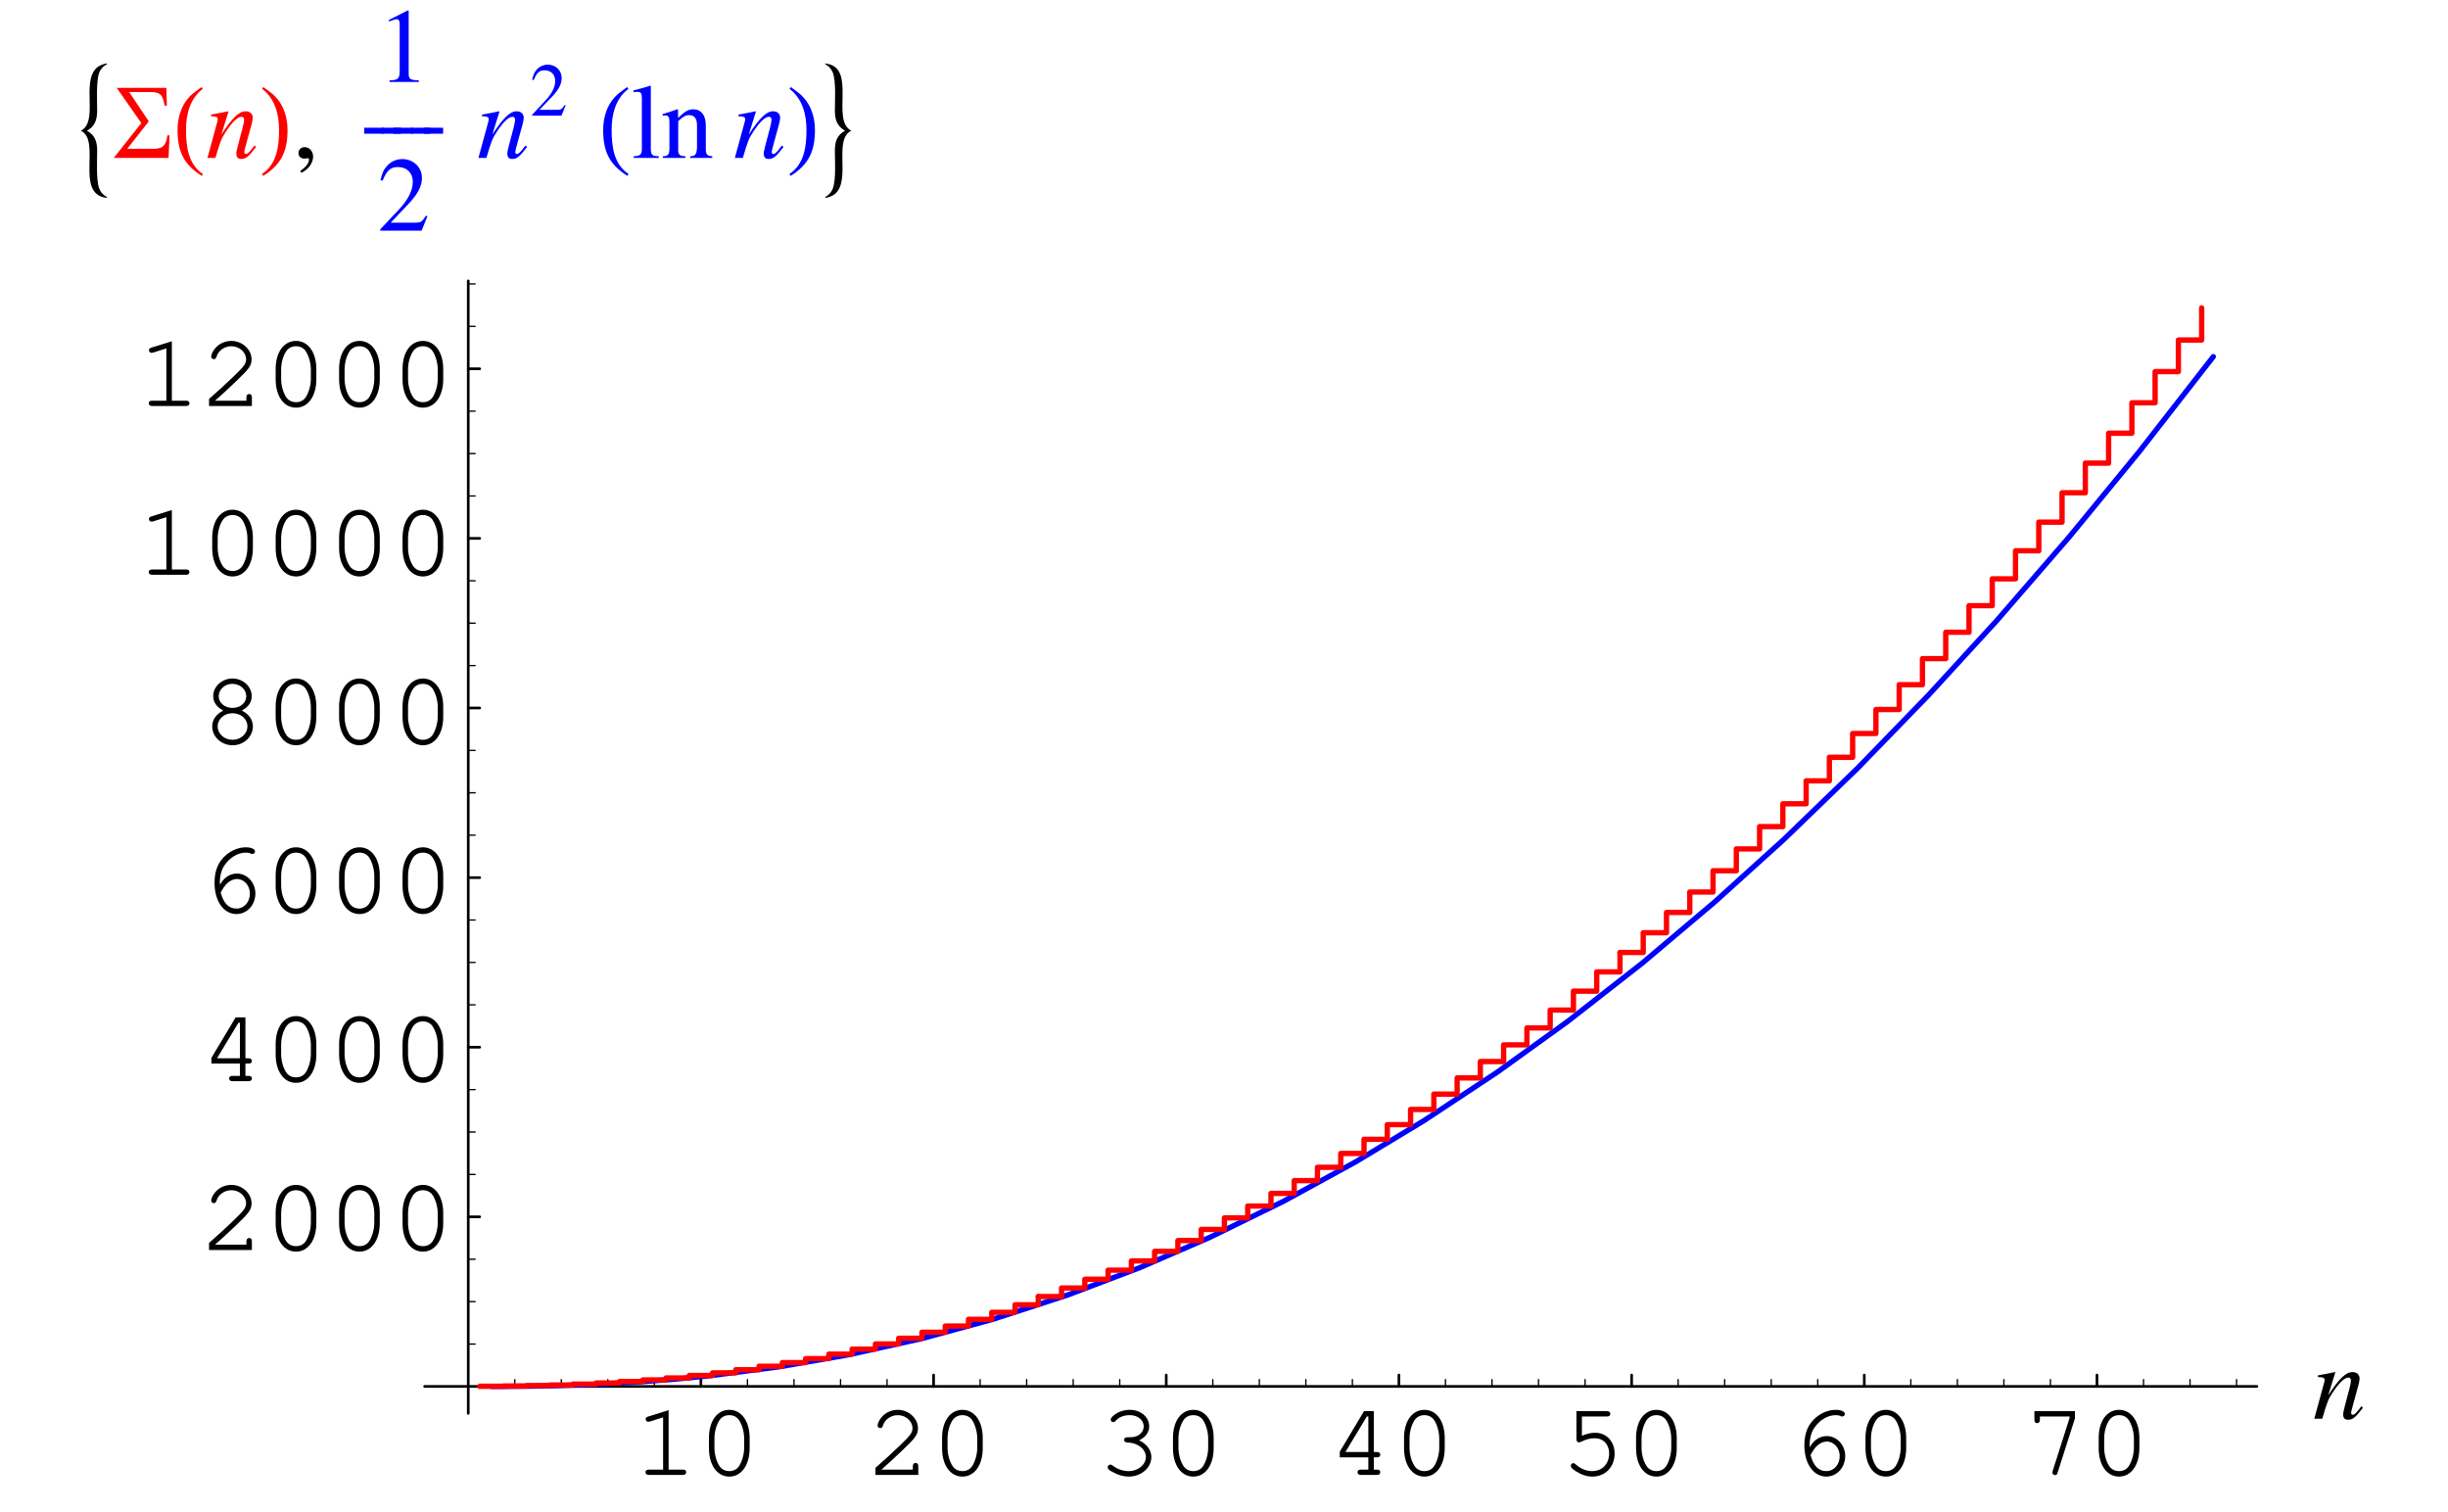 <?xml version="1.0" encoding="UTF-8"?>
<svg xmlns="http://www.w3.org/2000/svg" xmlns:xlink="http://www.w3.org/1999/xlink" width="230.38" height="142.31" viewBox="0 0 230.38 142.31">
<defs>
<g>
<g id="glyph-0-0">
</g>
<g id="glyph-0-1">
<path d="M 3.25 -6.094 L 1.344 -5.5 C 1.156 -5.438 1.094 -5.391 1.094 -5.25 C 1.094 -5.109 1.219 -5 1.328 -5 C 1.359 -5 1.453 -5.016 1.5 -5.031 L 2.734 -5.422 L 2.734 -0.5 L 1.406 -0.5 C 1.188 -0.5 1.078 -0.422 1.078 -0.266 C 1.078 -0.094 1.188 0 1.406 0 L 4.594 0 C 4.797 0 4.906 -0.094 4.906 -0.266 C 4.906 -0.422 4.797 -0.5 4.594 -0.5 L 3.25 -0.5 Z M 3.25 -6.094 "/>
</g>
<g id="glyph-0-2">
<path d="M 4.906 -3.484 C 4.906 -5.062 4.125 -6.125 3 -6.125 C 1.844 -6.125 1.078 -5.062 1.078 -3.484 L 1.078 -2.516 C 1.078 -0.922 1.844 0.156 3 0.156 C 4.125 0.156 4.906 -0.922 4.906 -2.516 Z M 1.594 -3.422 C 1.594 -4.047 1.766 -4.688 2.062 -5.141 C 2.266 -5.453 2.594 -5.625 3 -5.625 C 3.391 -5.625 3.719 -5.453 3.922 -5.141 C 4.203 -4.688 4.391 -4.047 4.391 -3.422 L 4.391 -2.562 C 4.391 -1.953 4.203 -1.297 3.922 -0.844 C 3.719 -0.531 3.391 -0.359 3 -0.359 C 2.594 -0.359 2.266 -0.531 2.062 -0.844 C 1.766 -1.297 1.594 -1.953 1.594 -2.562 Z M 1.594 -3.422 "/>
</g>
<g id="glyph-0-3">
<path d="M 1.344 -0.5 C 1.875 -0.969 2.5 -1.531 3.328 -2.328 C 4.578 -3.516 4.781 -3.812 4.781 -4.406 C 4.781 -5.328 3.891 -6.125 2.891 -6.125 C 2.266 -6.125 1.688 -5.859 1.312 -5.375 C 1.109 -5.125 0.984 -4.828 0.984 -4.641 C 0.984 -4.516 1.094 -4.406 1.234 -4.406 C 1.359 -4.406 1.438 -4.484 1.484 -4.641 C 1.656 -5.219 2.234 -5.625 2.891 -5.625 C 3.625 -5.625 4.266 -5.062 4.266 -4.406 C 4.266 -3.984 4.078 -3.734 3.156 -2.844 C 2.328 -2.047 1.578 -1.359 0.875 -0.75 L 0.781 -0.672 L 0.781 0 L 4.812 0 L 4.812 -0.812 C 4.812 -1.016 4.734 -1.125 4.562 -1.125 C 4.391 -1.125 4.297 -1.016 4.297 -0.812 L 4.297 -0.5 Z M 1.344 -0.5 "/>
</g>
<g id="glyph-0-4">
<path d="M 2.781 -3.547 C 2.562 -3.547 2.453 -3.453 2.453 -3.297 C 2.453 -3.141 2.562 -3.047 2.781 -3.047 C 3.734 -3.031 4.5 -2.422 4.5 -1.688 C 4.5 -0.969 3.766 -0.359 2.891 -0.359 C 2.344 -0.359 1.828 -0.531 1.359 -0.891 C 1.266 -0.953 1.219 -0.969 1.141 -0.969 C 1.016 -0.969 0.906 -0.859 0.906 -0.734 C 0.906 -0.562 1.031 -0.438 1.391 -0.266 C 1.906 0.016 2.375 0.156 2.891 0.156 C 4.062 0.156 5.016 -0.672 5.016 -1.688 C 5.016 -2.328 4.562 -2.953 3.859 -3.25 C 4.469 -3.547 4.812 -4.016 4.812 -4.562 C 4.812 -5.453 4.016 -6.125 3 -6.125 C 2.469 -6.125 1.953 -5.969 1.562 -5.672 C 1.328 -5.5 1.188 -5.328 1.188 -5.203 C 1.188 -5.078 1.297 -4.969 1.438 -4.969 C 1.516 -4.969 1.578 -5 1.625 -5.062 C 1.984 -5.453 2.406 -5.625 3 -5.625 C 3.734 -5.625 4.297 -5.172 4.297 -4.562 C 4.297 -4.25 4.109 -3.938 3.828 -3.75 C 3.578 -3.609 3.391 -3.547 3 -3.547 Z M 2.781 -3.547 "/>
</g>
<g id="glyph-0-5">
<path d="M 3.688 -1.656 L 3.688 -0.5 L 2.984 -0.5 C 2.781 -0.5 2.672 -0.422 2.672 -0.266 C 2.672 -0.094 2.781 0 2.984 0 L 4.5 0 C 4.703 0 4.812 -0.094 4.812 -0.266 C 4.812 -0.422 4.703 -0.5 4.5 -0.5 L 4.203 -0.5 L 4.203 -1.656 L 4.5 -1.656 C 4.703 -1.656 4.812 -1.734 4.812 -1.906 C 4.812 -2.062 4.703 -2.156 4.5 -2.156 L 4.203 -2.156 L 4.203 -6 L 3.281 -6 L 1 -2.188 L 1 -1.656 Z M 3.688 -2.156 L 1.531 -2.156 L 3.547 -5.5 L 3.688 -5.5 Z M 3.688 -2.156 "/>
</g>
<g id="glyph-0-6">
<path d="M 1.953 -5.5 L 4.297 -5.5 C 4.516 -5.5 4.625 -5.578 4.625 -5.75 C 4.625 -5.906 4.516 -6 4.297 -6 L 1.438 -6 L 1.438 -3.328 C 1.438 -3.172 1.531 -3.062 1.688 -3.062 C 1.734 -3.062 1.797 -3.078 1.922 -3.141 C 2.359 -3.359 2.75 -3.453 3.156 -3.453 C 3.969 -3.453 4.516 -2.875 4.516 -2.031 C 4.516 -1.031 3.859 -0.359 2.922 -0.359 C 2.359 -0.359 1.844 -0.578 1.359 -1 C 1.281 -1.078 1.219 -1.109 1.156 -1.109 C 1.016 -1.109 0.906 -1 0.906 -0.859 C 0.906 -0.703 1.047 -0.562 1.391 -0.344 C 1.906 -0.016 2.406 0.156 2.938 0.156 C 4.156 0.156 5.031 -0.75 5.031 -2.016 C 5.031 -3.141 4.266 -3.969 3.203 -3.969 C 2.781 -3.969 2.438 -3.875 1.953 -3.688 Z M 1.953 -5.5 "/>
</g>
<g id="glyph-0-7">
<path d="M 1.812 -2.609 C 1.797 -2.703 1.797 -2.797 1.797 -2.844 C 1.797 -3.438 1.953 -4.047 2.25 -4.453 C 2.734 -5.172 3.5 -5.625 4.234 -5.625 C 4.422 -5.625 4.562 -5.609 4.672 -5.547 C 4.766 -5.5 4.812 -5.5 4.859 -5.5 C 5 -5.5 5.109 -5.609 5.109 -5.734 C 5.109 -5.969 4.734 -6.125 4.25 -6.125 C 3.609 -6.125 2.953 -5.875 2.406 -5.422 C 1.656 -4.797 1.297 -3.953 1.297 -2.781 C 1.297 -1.062 2.156 0.156 3.359 0.156 C 4.359 0.156 5.141 -0.703 5.141 -1.781 C 5.141 -2.812 4.359 -3.656 3.406 -3.656 C 2.75 -3.656 2.172 -3.281 1.812 -2.609 Z M 1.875 -1.875 C 2.109 -2.281 2.219 -2.453 2.359 -2.609 C 2.672 -2.953 3.062 -3.141 3.406 -3.141 C 4.078 -3.141 4.625 -2.531 4.625 -1.781 C 4.625 -0.969 4.078 -0.359 3.375 -0.359 C 2.625 -0.359 2.156 -0.844 1.875 -1.875 Z M 1.875 -1.875 "/>
</g>
<g id="glyph-0-8">
<path d="M 4.312 -5.375 L 2.719 -0.375 C 2.703 -0.312 2.688 -0.281 2.688 -0.234 C 2.688 -0.094 2.797 0.016 2.938 0.016 C 3.078 0.016 3.141 -0.047 3.188 -0.234 L 4.812 -5.312 L 4.812 -6 L 1 -6 L 1 -5.203 C 1 -4.984 1.078 -4.875 1.25 -4.875 C 1.422 -4.875 1.516 -4.984 1.516 -5.203 L 1.516 -5.5 L 4.312 -5.5 Z M 4.312 -5.375 "/>
</g>
<g id="glyph-0-9">
<path d="M 3.859 -3.109 C 4.484 -3.438 4.797 -3.891 4.797 -4.469 C 4.797 -5.375 3.969 -6.125 2.984 -6.125 C 2 -6.125 1.172 -5.375 1.172 -4.469 C 1.172 -3.891 1.5 -3.438 2.125 -3.109 C 1.453 -2.781 1.078 -2.25 1.078 -1.625 C 1.078 -0.641 1.938 0.156 3 0.156 C 4.047 0.156 4.906 -0.641 4.906 -1.625 C 4.906 -2.25 4.516 -2.797 3.859 -3.109 Z M 2.969 -5.625 C 3.703 -5.625 4.281 -5.109 4.281 -4.453 C 4.281 -3.828 3.719 -3.359 2.984 -3.359 C 2.266 -3.359 1.688 -3.828 1.688 -4.453 C 1.688 -5.094 2.266 -5.625 2.969 -5.625 Z M 2.969 -2.859 C 3.781 -2.859 4.391 -2.328 4.391 -1.625 C 4.391 -0.922 3.766 -0.359 3 -0.359 C 2.203 -0.359 1.594 -0.922 1.594 -1.625 C 1.594 -2.312 2.203 -2.859 2.969 -2.859 Z M 2.969 -2.859 "/>
</g>
<g id="glyph-1-0">
</g>
<g id="glyph-1-1">
<path d="M 4.578 -1.172 C 4.047 -0.484 3.922 -0.375 3.766 -0.375 C 3.672 -0.375 3.609 -0.453 3.609 -0.531 C 3.609 -0.609 3.641 -0.812 3.75 -1.172 L 4.312 -3.219 C 4.359 -3.422 4.406 -3.641 4.406 -3.781 C 4.406 -4.156 4.125 -4.391 3.75 -4.391 C 3.109 -4.391 2.484 -3.781 1.453 -2.203 L 2.125 -4.375 L 2.094 -4.391 C 1.562 -4.281 1.344 -4.234 0.484 -4.078 L 0.484 -3.922 C 0.984 -3.906 1.109 -3.859 1.109 -3.656 C 1.109 -3.594 1.109 -3.531 1.094 -3.484 L 0.141 0 L 0.891 0 C 1.359 -1.578 1.438 -1.797 1.875 -2.469 C 2.484 -3.391 2.984 -3.875 3.359 -3.875 C 3.5 -3.875 3.594 -3.766 3.594 -3.594 C 3.594 -3.469 3.531 -3.141 3.453 -2.844 L 3.016 -1.188 C 2.891 -0.672 2.859 -0.547 2.859 -0.453 C 2.859 -0.062 3 0.094 3.328 0.094 C 3.766 0.094 4.016 -0.109 4.719 -1.031 Z M 4.578 -1.172 "/>
</g>
<g id="glyph-2-0">
</g>
<g id="glyph-2-1">
<path d="M 2.953 3.734 C 2.938 3.688 2.875 3.641 2.844 3.625 C 2.531 3.422 2.344 3.219 2.203 2.859 C 1.906 2.031 2.016 0.125 2.016 -0.641 C 2.016 -1.484 1.844 -2.125 1.062 -2.562 C 1.844 -3 2.016 -3.656 2.016 -4.5 C 2.016 -5.266 1.906 -7.172 2.203 -8.016 C 2.328 -8.328 2.531 -8.594 2.844 -8.766 C 2.875 -8.781 2.953 -8.812 2.953 -8.875 L 2.906 -8.891 C 2.594 -8.859 2.156 -8.672 1.938 -8.453 C 0.516 -7.062 2.172 -3.422 0.484 -2.562 C 2.422 -1.625 -0.094 3.328 2.844 3.75 L 2.906 3.75 Z M 2.953 3.734 "/>
</g>
<g id="glyph-2-2">
<path d="M 2.891 1.516 C 1.5 0.594 1.297 -1.094 1.297 -2.641 C 1.297 -4.094 1.656 -5.578 2.875 -6.5 L 2.766 -6.672 C 2.516 -6.484 2.234 -6.297 1.984 -6.094 C 0.953 -5.25 0.5 -3.969 0.5 -2.641 C 0.5 -0.641 1.062 0.609 2.781 1.688 Z M 2.891 1.516 "/>
</g>
<g id="glyph-2-3">
<path d="M 2.703 -2.641 C 2.703 -3.969 2.25 -5.234 1.203 -6.094 C 0.953 -6.297 0.688 -6.484 0.422 -6.672 L 0.312 -6.5 C 1.531 -5.578 1.906 -4.094 1.906 -2.641 C 1.906 -1.078 1.703 0.578 0.297 1.516 L 0.422 1.688 C 2.125 0.609 2.703 -0.641 2.703 -2.641 Z M 2.703 -2.641 "/>
</g>
<g id="glyph-2-4">
<path d="M 2.953 -2.562 C 1 -3.547 3.5 -8.484 0.594 -8.875 L 0.516 -8.891 L 0.484 -8.875 C 0.484 -8.812 0.547 -8.781 0.594 -8.766 C 0.891 -8.594 1.094 -8.328 1.219 -8.016 C 1.531 -7.172 1.406 -5.281 1.406 -4.5 C 1.406 -3.641 1.578 -3.016 2.359 -2.562 C 1.562 -2.125 1.406 -1.484 1.406 -0.641 C 1.406 0.141 1.531 2.016 1.219 2.859 C 1.078 3.219 0.891 3.422 0.594 3.625 C 0.547 3.641 0.484 3.688 0.484 3.734 L 0.516 3.75 C 0.828 3.734 1.281 3.531 1.5 3.312 C 2.891 1.938 1.266 -1.75 2.953 -2.562 Z M 2.953 -2.562 "/>
</g>
<g id="glyph-3-0">
</g>
<g id="glyph-3-1">
<path d="M 5.406 -2.125 L 5.203 -2.125 C 5.078 -1.234 4.844 -0.859 3.891 -0.859 L 1.422 -0.859 L 3.453 -3.438 L 1.609 -6.203 L 3.594 -6.203 C 4.594 -6.203 4.781 -5.875 4.938 -4.922 L 5.156 -4.922 L 5.109 -6.594 L 0.438 -6.594 L 2.75 -3.281 L 0.156 0 L 5.312 0 Z M 5.406 -2.125 "/>
</g>
<g id="glyph-3-2">
<path d="M 1.734 -2.281 L 1.734 -2.844 L -0.094 -2.844 L -0.094 -2.281 Z M 1.734 -2.281 "/>
</g>
<g id="glyph-3-3">
</g>
<g id="glyph-4-0">
</g>
<g id="glyph-4-1">
<path d="M 0.828 1.406 C 1.5 1.078 1.938 0.469 1.938 -0.125 C 1.938 -0.625 1.594 -1.016 1.141 -1.016 C 0.797 -1.016 0.562 -0.781 0.562 -0.453 C 0.562 -0.125 0.781 0.062 1.141 0.062 C 1.219 0.062 1.281 0.047 1.344 0.047 C 1.391 0.016 1.406 0.016 1.406 0.016 C 1.5 0.016 1.547 0.078 1.547 0.156 C 1.547 0.484 1.281 0.844 0.734 1.219 Z M 0.828 1.406 "/>
</g>
<g id="glyph-4-2">
<path d="M 1.172 0 L 3.922 0 L 3.922 -0.156 C 3.156 -0.156 2.984 -0.266 2.969 -0.734 L 2.969 -6.703 L 2.891 -6.734 L 1.109 -5.828 L 1.109 -5.688 C 1.5 -5.828 1.734 -5.906 1.828 -5.906 C 2.031 -5.906 2.125 -5.75 2.125 -5.438 L 2.125 -0.922 C 2.094 -0.297 1.938 -0.156 1.172 -0.156 Z M 1.172 0 "/>
</g>
<g id="glyph-4-3">
<path d="M 4.734 -1.359 L 4.594 -1.406 C 4.234 -0.844 4.125 -0.766 3.656 -0.75 L 1.281 -0.75 L 2.953 -2.516 C 3.828 -3.438 4.219 -4.188 4.219 -4.969 C 4.219 -5.969 3.406 -6.734 2.375 -6.734 C 1.828 -6.734 1.312 -6.516 0.953 -6.109 C 0.625 -5.766 0.484 -5.453 0.312 -4.75 L 0.516 -4.703 C 0.922 -5.672 1.266 -5.984 1.953 -5.984 C 2.812 -5.984 3.359 -5.422 3.359 -4.594 C 3.359 -3.797 2.906 -2.891 2.062 -2 L 0.297 -0.125 L 0.297 0 L 4.188 0 Z M 4.734 -1.359 "/>
</g>
<g id="glyph-4-4">
<path d="M 0.203 0 L 2.562 0 L 2.562 -0.156 C 1.938 -0.172 1.828 -0.281 1.812 -0.844 L 1.812 -6.781 L 1.766 -6.797 C 1.266 -6.641 0.891 -6.531 0.188 -6.359 L 0.188 -6.203 L 0.25 -6.203 C 0.359 -6.203 0.484 -6.219 0.562 -6.219 C 0.875 -6.219 0.969 -6.078 0.969 -5.609 L 0.969 -0.859 C 0.969 -0.328 0.828 -0.188 0.203 -0.156 Z M 0.203 0 "/>
</g>
<g id="glyph-4-5">
<path d="M 0.172 0 L 2.297 0 L 2.297 -0.156 C 1.797 -0.172 1.625 -0.312 1.625 -0.672 L 1.625 -3.469 C 2.109 -3.906 2.328 -4.031 2.656 -4.031 C 3.141 -4.031 3.391 -3.719 3.391 -3.062 L 3.391 -0.984 C 3.359 -0.344 3.25 -0.172 2.75 -0.156 L 2.75 0 L 4.828 0 L 4.828 -0.156 C 4.344 -0.203 4.234 -0.312 4.219 -0.812 L 4.219 -3.078 C 4.219 -4.016 3.781 -4.578 3.047 -4.578 C 2.594 -4.578 2.281 -4.406 1.609 -3.766 L 1.609 -4.562 L 1.531 -4.578 C 1.016 -4.391 0.672 -4.281 0.156 -4.125 L 0.156 -3.969 C 0.234 -3.984 0.312 -4 0.422 -4 C 0.703 -4 0.797 -3.859 0.797 -3.359 L 0.797 -0.891 C 0.781 -0.312 0.672 -0.172 0.172 -0.156 Z M 0.172 0 "/>
</g>
<g id="glyph-5-0">
</g>
<g id="glyph-5-1">
<path d="M 3.375 -0.969 L 3.281 -1 C 3.016 -0.594 2.938 -0.547 2.609 -0.547 L 0.906 -0.547 L 2.094 -1.781 C 2.734 -2.453 3 -2.984 3 -3.547 C 3 -4.25 2.438 -4.797 1.703 -4.797 C 1.312 -4.797 0.938 -4.641 0.672 -4.359 C 0.453 -4.109 0.344 -3.891 0.219 -3.391 L 0.375 -3.344 C 0.656 -4.047 0.906 -4.266 1.391 -4.266 C 2 -4.266 2.391 -3.859 2.391 -3.266 C 2.391 -2.703 2.078 -2.062 1.469 -1.422 L 0.219 -0.078 L 0.219 0 L 2.984 0 Z M 3.375 -0.969 "/>
</g>
</g>
</defs>
<path fill="none" stroke-width="2.5" stroke-linecap="round" stroke-linejoin="round" stroke="rgb(0%, 0%, 0%)" stroke-opacity="1" stroke-miterlimit="10" d="M 657.143 111.576 L 657.143 122.331 " transform="matrix(0.1, 0, 0, -0.1, 0.247, 141.623)"/>
<g fill="rgb(0%, 0%, 0%)" fill-opacity="1">
<use xlink:href="#glyph-0-1" x="59.671" y="138.794"/>
<use xlink:href="#glyph-0-2" x="65.642" y="138.794"/>
</g>
<path fill="none" stroke-width="2.5" stroke-linecap="round" stroke-linejoin="round" stroke="rgb(0%, 0%, 0%)" stroke-opacity="1" stroke-miterlimit="10" d="M 876.129 111.576 L 876.129 122.331 " transform="matrix(0.1, 0, 0, -0.1, 0.247, 141.623)"/>
<g fill="rgb(0%, 0%, 0%)" fill-opacity="1">
<use xlink:href="#glyph-0-3" x="81.608" y="138.794"/>
<use xlink:href="#glyph-0-2" x="87.579" y="138.794"/>
</g>
<path fill="none" stroke-width="2.5" stroke-linecap="round" stroke-linejoin="round" stroke="rgb(0%, 0%, 0%)" stroke-opacity="1" stroke-miterlimit="10" d="M 1095.076 111.576 L 1095.076 122.331 " transform="matrix(0.1, 0, 0, -0.1, 0.247, 141.623)"/>
<g fill="rgb(0%, 0%, 0%)" fill-opacity="1">
<use xlink:href="#glyph-0-4" x="103.338" y="138.794"/>
<use xlink:href="#glyph-0-2" x="109.31" y="138.794"/>
</g>
<path fill="none" stroke-width="2.5" stroke-linecap="round" stroke-linejoin="round" stroke="rgb(0%, 0%, 0%)" stroke-opacity="1" stroke-miterlimit="10" d="M 1314.063 111.576 L 1314.063 122.331 " transform="matrix(0.1, 0, 0, -0.1, 0.247, 141.623)"/>
<g fill="rgb(0%, 0%, 0%)" fill-opacity="1">
<use xlink:href="#glyph-0-5" x="125.085" y="138.794"/>
<use xlink:href="#glyph-0-2" x="131.056" y="138.794"/>
</g>
<path fill="none" stroke-width="2.5" stroke-linecap="round" stroke-linejoin="round" stroke="rgb(0%, 0%, 0%)" stroke-opacity="1" stroke-miterlimit="10" d="M 1533.049 111.576 L 1533.049 122.331 " transform="matrix(0.1, 0, 0, -0.1, 0.247, 141.623)"/>
<g fill="rgb(0%, 0%, 0%)" fill-opacity="1">
<use xlink:href="#glyph-0-6" x="146.92" y="138.794"/>
<use xlink:href="#glyph-0-2" x="152.891" y="138.794"/>
</g>
<path fill="none" stroke-width="2.5" stroke-linecap="round" stroke-linejoin="round" stroke="rgb(0%, 0%, 0%)" stroke-opacity="1" stroke-miterlimit="10" d="M 1751.996 111.576 L 1751.996 122.331 " transform="matrix(0.1, 0, 0, -0.1, 0.247, 141.623)"/>
<g fill="rgb(0%, 0%, 0%)" fill-opacity="1">
<use xlink:href="#glyph-0-7" x="168.511" y="138.794"/>
<use xlink:href="#glyph-0-2" x="174.483" y="138.794"/>
</g>
<path fill="none" stroke-width="2.5" stroke-linecap="round" stroke-linejoin="round" stroke="rgb(0%, 0%, 0%)" stroke-opacity="1" stroke-miterlimit="10" d="M 1970.983 111.576 L 1970.983 122.331 " transform="matrix(0.1, 0, 0, -0.1, 0.247, 141.623)"/>
<g fill="rgb(0%, 0%, 0%)" fill-opacity="1">
<use xlink:href="#glyph-0-8" x="190.458" y="138.794"/>
<use xlink:href="#glyph-0-2" x="196.429" y="138.794"/>
</g>
<path fill="none" stroke-width="1.25" stroke-linecap="round" stroke-linejoin="round" stroke="rgb(0%, 0%, 0%)" stroke-opacity="1" stroke-miterlimit="10" d="M 482.001 111.576 L 482.001 118.014 " transform="matrix(0.1, 0, 0, -0.1, 0.247, 141.623)"/>
<path fill="none" stroke-width="1.25" stroke-linecap="round" stroke-linejoin="round" stroke="rgb(0%, 0%, 0%)" stroke-opacity="1" stroke-miterlimit="10" d="M 525.767 111.576 L 525.767 118.014 " transform="matrix(0.1, 0, 0, -0.1, 0.247, 141.623)"/>
<path fill="none" stroke-width="1.25" stroke-linecap="round" stroke-linejoin="round" stroke="rgb(0%, 0%, 0%)" stroke-opacity="1" stroke-miterlimit="10" d="M 569.572 111.576 L 569.572 118.014 " transform="matrix(0.1, 0, 0, -0.1, 0.247, 141.623)"/>
<path fill="none" stroke-width="1.25" stroke-linecap="round" stroke-linejoin="round" stroke="rgb(0%, 0%, 0%)" stroke-opacity="1" stroke-miterlimit="10" d="M 613.377 111.576 L 613.377 118.014 " transform="matrix(0.1, 0, 0, -0.1, 0.247, 141.623)"/>
<path fill="none" stroke-width="1.25" stroke-linecap="round" stroke-linejoin="round" stroke="rgb(0%, 0%, 0%)" stroke-opacity="1" stroke-miterlimit="10" d="M 700.948 111.576 L 700.948 118.014 " transform="matrix(0.1, 0, 0, -0.1, 0.247, 141.623)"/>
<path fill="none" stroke-width="1.25" stroke-linecap="round" stroke-linejoin="round" stroke="rgb(0%, 0%, 0%)" stroke-opacity="1" stroke-miterlimit="10" d="M 744.753 111.576 L 744.753 118.014 " transform="matrix(0.1, 0, 0, -0.1, 0.247, 141.623)"/>
<path fill="none" stroke-width="1.25" stroke-linecap="round" stroke-linejoin="round" stroke="rgb(0%, 0%, 0%)" stroke-opacity="1" stroke-miterlimit="10" d="M 788.558 111.576 L 788.558 118.014 " transform="matrix(0.1, 0, 0, -0.1, 0.247, 141.623)"/>
<path fill="none" stroke-width="1.25" stroke-linecap="round" stroke-linejoin="round" stroke="rgb(0%, 0%, 0%)" stroke-opacity="1" stroke-miterlimit="10" d="M 832.324 111.576 L 832.324 118.014 " transform="matrix(0.1, 0, 0, -0.1, 0.247, 141.623)"/>
<path fill="none" stroke-width="1.25" stroke-linecap="round" stroke-linejoin="round" stroke="rgb(0%, 0%, 0%)" stroke-opacity="1" stroke-miterlimit="10" d="M 919.935 111.576 L 919.935 118.014 " transform="matrix(0.1, 0, 0, -0.1, 0.247, 141.623)"/>
<path fill="none" stroke-width="1.25" stroke-linecap="round" stroke-linejoin="round" stroke="rgb(0%, 0%, 0%)" stroke-opacity="1" stroke-miterlimit="10" d="M 963.7 111.576 L 963.7 118.014 " transform="matrix(0.1, 0, 0, -0.1, 0.247, 141.623)"/>
<path fill="none" stroke-width="1.25" stroke-linecap="round" stroke-linejoin="round" stroke="rgb(0%, 0%, 0%)" stroke-opacity="1" stroke-miterlimit="10" d="M 1007.506 111.576 L 1007.506 118.014 " transform="matrix(0.1, 0, 0, -0.1, 0.247, 141.623)"/>
<path fill="none" stroke-width="1.25" stroke-linecap="round" stroke-linejoin="round" stroke="rgb(0%, 0%, 0%)" stroke-opacity="1" stroke-miterlimit="10" d="M 1051.311 111.576 L 1051.311 118.014 " transform="matrix(0.1, 0, 0, -0.1, 0.247, 141.623)"/>
<path fill="none" stroke-width="1.25" stroke-linecap="round" stroke-linejoin="round" stroke="rgb(0%, 0%, 0%)" stroke-opacity="1" stroke-miterlimit="10" d="M 1138.882 111.576 L 1138.882 118.014 " transform="matrix(0.1, 0, 0, -0.1, 0.247, 141.623)"/>
<path fill="none" stroke-width="1.25" stroke-linecap="round" stroke-linejoin="round" stroke="rgb(0%, 0%, 0%)" stroke-opacity="1" stroke-miterlimit="10" d="M 1182.687 111.576 L 1182.687 118.014 " transform="matrix(0.1, 0, 0, -0.1, 0.247, 141.623)"/>
<path fill="none" stroke-width="1.25" stroke-linecap="round" stroke-linejoin="round" stroke="rgb(0%, 0%, 0%)" stroke-opacity="1" stroke-miterlimit="10" d="M 1226.453 111.576 L 1226.453 118.014 " transform="matrix(0.1, 0, 0, -0.1, 0.247, 141.623)"/>
<path fill="none" stroke-width="1.25" stroke-linecap="round" stroke-linejoin="round" stroke="rgb(0%, 0%, 0%)" stroke-opacity="1" stroke-miterlimit="10" d="M 1270.258 111.576 L 1270.258 118.014 " transform="matrix(0.1, 0, 0, -0.1, 0.247, 141.623)"/>
<path fill="none" stroke-width="1.25" stroke-linecap="round" stroke-linejoin="round" stroke="rgb(0%, 0%, 0%)" stroke-opacity="1" stroke-miterlimit="10" d="M 1357.868 111.576 L 1357.868 118.014 " transform="matrix(0.1, 0, 0, -0.1, 0.247, 141.623)"/>
<path fill="none" stroke-width="1.25" stroke-linecap="round" stroke-linejoin="round" stroke="rgb(0%, 0%, 0%)" stroke-opacity="1" stroke-miterlimit="10" d="M 1401.634 111.576 L 1401.634 118.014 " transform="matrix(0.1, 0, 0, -0.1, 0.247, 141.623)"/>
<path fill="none" stroke-width="1.25" stroke-linecap="round" stroke-linejoin="round" stroke="rgb(0%, 0%, 0%)" stroke-opacity="1" stroke-miterlimit="10" d="M 1445.439 111.576 L 1445.439 118.014 " transform="matrix(0.1, 0, 0, -0.1, 0.247, 141.623)"/>
<path fill="none" stroke-width="1.25" stroke-linecap="round" stroke-linejoin="round" stroke="rgb(0%, 0%, 0%)" stroke-opacity="1" stroke-miterlimit="10" d="M 1489.244 111.576 L 1489.244 118.014 " transform="matrix(0.1, 0, 0, -0.1, 0.247, 141.623)"/>
<path fill="none" stroke-width="1.25" stroke-linecap="round" stroke-linejoin="round" stroke="rgb(0%, 0%, 0%)" stroke-opacity="1" stroke-miterlimit="10" d="M 1576.815 111.576 L 1576.815 118.014 " transform="matrix(0.1, 0, 0, -0.1, 0.247, 141.623)"/>
<path fill="none" stroke-width="1.25" stroke-linecap="round" stroke-linejoin="round" stroke="rgb(0%, 0%, 0%)" stroke-opacity="1" stroke-miterlimit="10" d="M 1620.62 111.576 L 1620.62 118.014 " transform="matrix(0.1, 0, 0, -0.1, 0.247, 141.623)"/>
<path fill="none" stroke-width="1.25" stroke-linecap="round" stroke-linejoin="round" stroke="rgb(0%, 0%, 0%)" stroke-opacity="1" stroke-miterlimit="10" d="M 1664.425 111.576 L 1664.425 118.014 " transform="matrix(0.1, 0, 0, -0.1, 0.247, 141.623)"/>
<path fill="none" stroke-width="1.25" stroke-linecap="round" stroke-linejoin="round" stroke="rgb(0%, 0%, 0%)" stroke-opacity="1" stroke-miterlimit="10" d="M 1708.191 111.576 L 1708.191 118.014 " transform="matrix(0.1, 0, 0, -0.1, 0.247, 141.623)"/>
<path fill="none" stroke-width="1.25" stroke-linecap="round" stroke-linejoin="round" stroke="rgb(0%, 0%, 0%)" stroke-opacity="1" stroke-miterlimit="10" d="M 1795.801 111.576 L 1795.801 118.014 " transform="matrix(0.1, 0, 0, -0.1, 0.247, 141.623)"/>
<path fill="none" stroke-width="1.25" stroke-linecap="round" stroke-linejoin="round" stroke="rgb(0%, 0%, 0%)" stroke-opacity="1" stroke-miterlimit="10" d="M 1839.606 111.576 L 1839.606 118.014 " transform="matrix(0.1, 0, 0, -0.1, 0.247, 141.623)"/>
<path fill="none" stroke-width="1.25" stroke-linecap="round" stroke-linejoin="round" stroke="rgb(0%, 0%, 0%)" stroke-opacity="1" stroke-miterlimit="10" d="M 1883.372 111.576 L 1883.372 118.014 " transform="matrix(0.1, 0, 0, -0.1, 0.247, 141.623)"/>
<path fill="none" stroke-width="1.25" stroke-linecap="round" stroke-linejoin="round" stroke="rgb(0%, 0%, 0%)" stroke-opacity="1" stroke-miterlimit="10" d="M 1927.177 111.576 L 1927.177 118.014 " transform="matrix(0.1, 0, 0, -0.1, 0.247, 141.623)"/>
<path fill="none" stroke-width="1.25" stroke-linecap="round" stroke-linejoin="round" stroke="rgb(0%, 0%, 0%)" stroke-opacity="1" stroke-miterlimit="10" d="M 2014.788 111.576 L 2014.788 118.014 " transform="matrix(0.1, 0, 0, -0.1, 0.247, 141.623)"/>
<path fill="none" stroke-width="1.25" stroke-linecap="round" stroke-linejoin="round" stroke="rgb(0%, 0%, 0%)" stroke-opacity="1" stroke-miterlimit="10" d="M 2058.554 111.576 L 2058.554 118.014 " transform="matrix(0.1, 0, 0, -0.1, 0.247, 141.623)"/>
<path fill="none" stroke-width="1.25" stroke-linecap="round" stroke-linejoin="round" stroke="rgb(0%, 0%, 0%)" stroke-opacity="1" stroke-miterlimit="10" d="M 2102.359 111.576 L 2102.359 118.014 " transform="matrix(0.1, 0, 0, -0.1, 0.247, 141.623)"/>
<path fill="none" stroke-width="2.5" stroke-linecap="round" stroke-linejoin="round" stroke="rgb(0%, 0%, 0%)" stroke-opacity="1" stroke-miterlimit="10" d="M 397.138 111.576 L 2121.514 111.576 " transform="matrix(0.1, 0, 0, -0.1, 0.247, 141.623)"/>
<g fill="rgb(0%, 0%, 0%)" fill-opacity="1">
<use xlink:href="#glyph-1-1" x="217.654" y="133.506"/>
</g>
<path fill="none" stroke-width="2.5" stroke-linecap="round" stroke-linejoin="round" stroke="rgb(0%, 0%, 0%)" stroke-opacity="1" stroke-miterlimit="10" d="M 438.196 271.175 L 448.99 271.175 " transform="matrix(0.1, 0, 0, -0.1, 0.247, 141.623)"/>
<g fill="rgb(0%, 0%, 0%)" fill-opacity="1">
<use xlink:href="#glyph-0-3" x="18.893" y="117.626"/>
<use xlink:href="#glyph-0-2" x="24.864" y="117.626"/>
<use xlink:href="#glyph-0-2" x="30.835" y="117.626"/>
<use xlink:href="#glyph-0-2" x="36.806" y="117.626"/>
</g>
<path fill="none" stroke-width="2.5" stroke-linecap="round" stroke-linejoin="round" stroke="rgb(0%, 0%, 0%)" stroke-opacity="1" stroke-miterlimit="10" d="M 438.196 430.773 L 448.99 430.773 " transform="matrix(0.1, 0, 0, -0.1, 0.247, 141.623)"/>
<g fill="rgb(0%, 0%, 0%)" fill-opacity="1">
<use xlink:href="#glyph-0-5" x="18.893" y="101.742"/>
<use xlink:href="#glyph-0-2" x="24.864" y="101.742"/>
<use xlink:href="#glyph-0-2" x="30.835" y="101.742"/>
<use xlink:href="#glyph-0-2" x="36.806" y="101.742"/>
</g>
<path fill="none" stroke-width="2.5" stroke-linecap="round" stroke-linejoin="round" stroke="rgb(0%, 0%, 0%)" stroke-opacity="1" stroke-miterlimit="10" d="M 438.196 590.371 L 448.99 590.371 " transform="matrix(0.1, 0, 0, -0.1, 0.247, 141.623)"/>
<g fill="rgb(0%, 0%, 0%)" fill-opacity="1">
<use xlink:href="#glyph-0-7" x="18.893" y="85.859"/>
<use xlink:href="#glyph-0-2" x="24.864" y="85.859"/>
<use xlink:href="#glyph-0-2" x="30.835" y="85.859"/>
<use xlink:href="#glyph-0-2" x="36.806" y="85.859"/>
</g>
<path fill="none" stroke-width="2.5" stroke-linecap="round" stroke-linejoin="round" stroke="rgb(0%, 0%, 0%)" stroke-opacity="1" stroke-miterlimit="10" d="M 438.196 750.008 L 448.99 750.008 " transform="matrix(0.1, 0, 0, -0.1, 0.247, 141.623)"/>
<g fill="rgb(0%, 0%, 0%)" fill-opacity="1">
<use xlink:href="#glyph-0-9" x="18.893" y="69.975"/>
<use xlink:href="#glyph-0-2" x="24.864" y="69.975"/>
<use xlink:href="#glyph-0-2" x="30.835" y="69.975"/>
<use xlink:href="#glyph-0-2" x="36.806" y="69.975"/>
</g>
<path fill="none" stroke-width="2.5" stroke-linecap="round" stroke-linejoin="round" stroke="rgb(0%, 0%, 0%)" stroke-opacity="1" stroke-miterlimit="10" d="M 438.196 909.607 L 448.99 909.607 " transform="matrix(0.1, 0, 0, -0.1, 0.247, 141.623)"/>
<g fill="rgb(0%, 0%, 0%)" fill-opacity="1">
<use xlink:href="#glyph-0-1" x="12.922" y="54.09"/>
<use xlink:href="#glyph-0-2" x="18.893" y="54.09"/>
<use xlink:href="#glyph-0-2" x="24.864" y="54.09"/>
<use xlink:href="#glyph-0-2" x="30.835" y="54.09"/>
<use xlink:href="#glyph-0-2" x="36.806" y="54.09"/>
</g>
<path fill="none" stroke-width="2.5" stroke-linecap="round" stroke-linejoin="round" stroke="rgb(0%, 0%, 0%)" stroke-opacity="1" stroke-miterlimit="10" d="M 438.196 1069.205 L 448.99 1069.205 " transform="matrix(0.1, 0, 0, -0.1, 0.247, 141.623)"/>
<g fill="rgb(0%, 0%, 0%)" fill-opacity="1">
<use xlink:href="#glyph-0-1" x="12.922" y="38.206"/>
<use xlink:href="#glyph-0-3" x="18.893" y="38.206"/>
<use xlink:href="#glyph-0-2" x="24.864" y="38.206"/>
<use xlink:href="#glyph-0-2" x="30.835" y="38.206"/>
<use xlink:href="#glyph-0-2" x="36.806" y="38.206"/>
</g>
<path fill="none" stroke-width="1.25" stroke-linecap="round" stroke-linejoin="round" stroke="rgb(0%, 0%, 0%)" stroke-opacity="1" stroke-miterlimit="10" d="M 438.196 151.456 L 444.673 151.456 " transform="matrix(0.1, 0, 0, -0.1, 0.247, 141.623)"/>
<path fill="none" stroke-width="1.25" stroke-linecap="round" stroke-linejoin="round" stroke="rgb(0%, 0%, 0%)" stroke-opacity="1" stroke-miterlimit="10" d="M 438.196 191.375 L 444.673 191.375 " transform="matrix(0.1, 0, 0, -0.1, 0.247, 141.623)"/>
<path fill="none" stroke-width="1.25" stroke-linecap="round" stroke-linejoin="round" stroke="rgb(0%, 0%, 0%)" stroke-opacity="1" stroke-miterlimit="10" d="M 438.196 231.255 L 444.673 231.255 " transform="matrix(0.1, 0, 0, -0.1, 0.247, 141.623)"/>
<path fill="none" stroke-width="1.25" stroke-linecap="round" stroke-linejoin="round" stroke="rgb(0%, 0%, 0%)" stroke-opacity="1" stroke-miterlimit="10" d="M 438.196 311.054 L 444.673 311.054 " transform="matrix(0.1, 0, 0, -0.1, 0.247, 141.623)"/>
<path fill="none" stroke-width="1.25" stroke-linecap="round" stroke-linejoin="round" stroke="rgb(0%, 0%, 0%)" stroke-opacity="1" stroke-miterlimit="10" d="M 438.196 350.974 L 444.673 350.974 " transform="matrix(0.1, 0, 0, -0.1, 0.247, 141.623)"/>
<path fill="none" stroke-width="1.25" stroke-linecap="round" stroke-linejoin="round" stroke="rgb(0%, 0%, 0%)" stroke-opacity="1" stroke-miterlimit="10" d="M 438.196 390.893 L 444.673 390.893 " transform="matrix(0.1, 0, 0, -0.1, 0.247, 141.623)"/>
<path fill="none" stroke-width="1.25" stroke-linecap="round" stroke-linejoin="round" stroke="rgb(0%, 0%, 0%)" stroke-opacity="1" stroke-miterlimit="10" d="M 438.196 470.692 L 444.673 470.692 " transform="matrix(0.1, 0, 0, -0.1, 0.247, 141.623)"/>
<path fill="none" stroke-width="1.25" stroke-linecap="round" stroke-linejoin="round" stroke="rgb(0%, 0%, 0%)" stroke-opacity="1" stroke-miterlimit="10" d="M 438.196 510.572 L 444.673 510.572 " transform="matrix(0.1, 0, 0, -0.1, 0.247, 141.623)"/>
<path fill="none" stroke-width="1.25" stroke-linecap="round" stroke-linejoin="round" stroke="rgb(0%, 0%, 0%)" stroke-opacity="1" stroke-miterlimit="10" d="M 438.196 550.491 L 444.673 550.491 " transform="matrix(0.1, 0, 0, -0.1, 0.247, 141.623)"/>
<path fill="none" stroke-width="1.25" stroke-linecap="round" stroke-linejoin="round" stroke="rgb(0%, 0%, 0%)" stroke-opacity="1" stroke-miterlimit="10" d="M 438.196 630.29 L 444.673 630.29 " transform="matrix(0.1, 0, 0, -0.1, 0.247, 141.623)"/>
<path fill="none" stroke-width="1.25" stroke-linecap="round" stroke-linejoin="round" stroke="rgb(0%, 0%, 0%)" stroke-opacity="1" stroke-miterlimit="10" d="M 438.196 670.209 L 444.673 670.209 " transform="matrix(0.1, 0, 0, -0.1, 0.247, 141.623)"/>
<path fill="none" stroke-width="1.25" stroke-linecap="round" stroke-linejoin="round" stroke="rgb(0%, 0%, 0%)" stroke-opacity="1" stroke-miterlimit="10" d="M 438.196 710.089 L 444.673 710.089 " transform="matrix(0.1, 0, 0, -0.1, 0.247, 141.623)"/>
<path fill="none" stroke-width="1.25" stroke-linecap="round" stroke-linejoin="round" stroke="rgb(0%, 0%, 0%)" stroke-opacity="1" stroke-miterlimit="10" d="M 438.196 789.888 L 444.673 789.888 " transform="matrix(0.1, 0, 0, -0.1, 0.247, 141.623)"/>
<path fill="none" stroke-width="1.25" stroke-linecap="round" stroke-linejoin="round" stroke="rgb(0%, 0%, 0%)" stroke-opacity="1" stroke-miterlimit="10" d="M 438.196 829.808 L 444.673 829.808 " transform="matrix(0.1, 0, 0, -0.1, 0.247, 141.623)"/>
<path fill="none" stroke-width="1.25" stroke-linecap="round" stroke-linejoin="round" stroke="rgb(0%, 0%, 0%)" stroke-opacity="1" stroke-miterlimit="10" d="M 438.196 869.727 L 444.673 869.727 " transform="matrix(0.1, 0, 0, -0.1, 0.247, 141.623)"/>
<path fill="none" stroke-width="1.25" stroke-linecap="round" stroke-linejoin="round" stroke="rgb(0%, 0%, 0%)" stroke-opacity="1" stroke-miterlimit="10" d="M 438.196 949.526 L 444.673 949.526 " transform="matrix(0.1, 0, 0, -0.1, 0.247, 141.623)"/>
<path fill="none" stroke-width="1.25" stroke-linecap="round" stroke-linejoin="round" stroke="rgb(0%, 0%, 0%)" stroke-opacity="1" stroke-miterlimit="10" d="M 438.196 989.406 L 444.673 989.406 " transform="matrix(0.1, 0, 0, -0.1, 0.247, 141.623)"/>
<path fill="none" stroke-width="1.25" stroke-linecap="round" stroke-linejoin="round" stroke="rgb(0%, 0%, 0%)" stroke-opacity="1" stroke-miterlimit="10" d="M 438.196 1029.325 L 444.673 1029.325 " transform="matrix(0.1, 0, 0, -0.1, 0.247, 141.623)"/>
<path fill="none" stroke-width="1.25" stroke-linecap="round" stroke-linejoin="round" stroke="rgb(0%, 0%, 0%)" stroke-opacity="1" stroke-miterlimit="10" d="M 438.196 1109.124 L 444.673 1109.124 " transform="matrix(0.1, 0, 0, -0.1, 0.247, 141.623)"/>
<path fill="none" stroke-width="1.25" stroke-linecap="round" stroke-linejoin="round" stroke="rgb(0%, 0%, 0%)" stroke-opacity="1" stroke-miterlimit="10" d="M 438.196 1149.043 L 444.673 1149.043 " transform="matrix(0.1, 0, 0, -0.1, 0.247, 141.623)"/>
<path fill="none" stroke-width="2.5" stroke-linecap="round" stroke-linejoin="round" stroke="rgb(0%, 0%, 0%)" stroke-opacity="1" stroke-miterlimit="10" d="M 438.196 86.18 L 438.196 1151.909 " transform="matrix(0.1, 0, 0, -0.1, 0.247, 141.623)"/>
<g fill="rgb(0%, 0%, 0%)" fill-opacity="1">
<use xlink:href="#glyph-2-1" x="7.128" y="14.863"/>
</g>
<g fill="rgb(100%, 0%, 0%)" fill-opacity="1">
<use xlink:href="#glyph-3-1" x="10.549" y="14.863"/>
</g>
<g fill="rgb(100%, 0%, 0%)" fill-opacity="1">
<use xlink:href="#glyph-2-2" x="16.209" y="14.863"/>
</g>
<g fill="rgb(100%, 0%, 0%)" fill-opacity="1">
<use xlink:href="#glyph-1-1" x="19.38" y="14.863"/>
</g>
<g fill="rgb(100%, 0%, 0%)" fill-opacity="1">
<use xlink:href="#glyph-2-3" x="24.356" y="14.863"/>
</g>
<g fill="rgb(0%, 0%, 0%)" fill-opacity="1">
<use xlink:href="#glyph-4-1" x="27.529" y="14.863"/>
</g>
<g fill="rgb(0%, 0%, 100%)" fill-opacity="1">
<use xlink:href="#glyph-4-2" x="35.49" y="7.71"/>
</g>
<g fill="rgb(0%, 0%, 100%)" fill-opacity="1">
<use xlink:href="#glyph-3-2" x="34.371" y="14.863"/>
<use xlink:href="#glyph-3-2" x="36.013" y="14.863"/>
</g>
<g fill="rgb(0%, 0%, 100%)" fill-opacity="1">
<use xlink:href="#glyph-3-2" x="37.107" y="14.863"/>
<use xlink:href="#glyph-3-2" x="38.749" y="14.863"/>
</g>
<g fill="rgb(0%, 0%, 100%)" fill-opacity="1">
<use xlink:href="#glyph-3-2" x="39.968" y="14.863"/>
</g>
<g fill="rgb(0%, 0%, 100%)" fill-opacity="1">
<use xlink:href="#glyph-4-3" x="35.49" y="21.704"/>
</g>
<g fill="rgb(0%, 0%, 100%)" fill-opacity="1">
<use xlink:href="#glyph-1-1" x="44.882" y="14.863"/>
</g>
<g fill="rgb(0%, 0%, 100%)" fill-opacity="1">
<use xlink:href="#glyph-5-1" x="49.858" y="10.882"/>
</g>
<g fill="rgb(0%, 0%, 100%)" fill-opacity="1">
<use xlink:href="#glyph-2-2" x="56.264" y="14.863"/>
</g>
<g fill="rgb(0%, 0%, 100%)" fill-opacity="1">
<use xlink:href="#glyph-4-4" x="59.436" y="14.863"/>
<use xlink:href="#glyph-4-5" x="62.203" y="14.863"/>
</g>
<g fill="rgb(0%, 0%, 100%)" fill-opacity="1">
<use xlink:href="#glyph-3-3" x="67.149" y="14.863"/>
</g>
<g fill="rgb(0%, 0%, 100%)" fill-opacity="1">
<use xlink:href="#glyph-1-1" x="69.015" y="14.863"/>
</g>
<g fill="rgb(0%, 0%, 100%)" fill-opacity="1">
<use xlink:href="#glyph-2-3" x="73.991" y="14.863"/>
</g>
<g fill="rgb(0%, 0%, 0%)" fill-opacity="1">
<use xlink:href="#glyph-2-4" x="77.163" y="14.863"/>
</g>
<path fill="none" stroke-width="5" stroke-linecap="round" stroke-linejoin="round" stroke="rgb(0%, 0%, 100%)" stroke-opacity="1" stroke-miterlimit="10" d="M 460.099 111.576 L 467.988 111.576 L 471.796 111.616 L 475.368 111.616 L 483.414 111.694 L 492.089 111.773 L 500.606 111.89 L 509.634 112.047 L 525.845 112.44 L 543.43 112.989 L 559.955 113.657 L 597.519 115.737 L 631.983 118.367 L 663.502 121.389 L 731.054 130.064 L 796.016 141.329 L 865.178 156.638 L 931.749 174.693 L 1002.481 197.656 L 1070.662 223.523 L 1136.252 251.941 L 1206.002 286.09 L 1273.202 322.83 L 1337.81 361.807 L 1406.58 407.3 L 1472.797 454.991 L 1543.137 509.983 L 1610.925 567.212 L 1676.162 626.169 L 1745.559 693.211 L 1812.326 762.02 L 1876.582 832.123 L 1944.959 911.059 L 2010.784 991.251 L 2080.456 1080.627 " transform="matrix(0.1, 0, 0, -0.1, 0.247, 141.623)"/>
<path fill="none" stroke-width="5" stroke-linecap="round" stroke-linejoin="round" stroke="rgb(100%, 0%, 0%)" stroke-opacity="1" stroke-miterlimit="10" d="M 449.147 111.576 L 449.147 111.733 L 471.05 111.733 L 471.05 111.969 L 492.952 111.969 L 492.952 112.361 L 514.816 112.361 L 514.816 112.911 L 536.718 112.911 L 536.718 113.774 L 558.621 113.774 L 558.621 114.834 L 580.523 114.834 L 580.523 116.169 L 602.426 116.169 L 602.426 117.7 L 624.328 117.7 L 624.328 119.544 L 646.192 119.544 L 646.192 121.86 L 668.094 121.86 L 668.094 124.333 L 689.997 124.333 L 689.997 127.277 L 711.899 127.277 L 711.899 130.535 L 733.802 130.535 L 733.802 133.989 L 755.705 133.989 L 755.705 137.757 L 777.568 137.757 L 777.568 141.957 L 799.47 141.957 L 799.47 146.668 L 821.373 146.668 L 821.373 151.535 L 843.276 151.535 L 843.276 156.873 L 865.178 156.873 L 865.178 162.565 L 887.081 162.565 L 887.081 168.374 L 908.983 168.374 L 908.983 174.693 L 930.886 174.693 L 930.886 181.288 L 952.749 181.288 L 952.749 188.392 L 974.652 188.392 L 974.652 196.164 " transform="matrix(0.1, 0, 0, -0.1, 0.247, 141.623)"/>
<path fill="none" stroke-width="5" stroke-linecap="round" stroke-linejoin="round" stroke="rgb(100%, 0%, 0%)" stroke-opacity="1" stroke-miterlimit="10" d="M 974.652 196.164 L 996.554 196.164 L 996.554 204.211 L 1018.457 204.211 L 1018.457 212.414 L 1040.359 212.414 L 1040.359 220.971 L 1062.262 220.971 L 1062.262 229.685 L 1084.125 229.685 L 1084.125 238.674 L 1106.028 238.674 L 1106.028 248.84 L 1127.97 248.84 L 1127.97 259.281 L 1149.833 259.281 L 1149.833 270.193 L 1171.735 270.193 L 1171.735 281.302 L 1193.638 281.302 L 1193.638 293.195 L 1215.501 293.195 L 1215.501 305.245 L 1237.404 305.245 L 1237.404 317.767 L 1259.306 317.767 L 1259.306 330.798 L 1281.209 330.798 L 1281.209 344.105 L 1303.112 344.105 L 1303.112 357.921 L 1325.014 357.921 L 1325.014 372.209 L 1346.917 372.209 L 1346.917 386.654 L 1368.819 386.654 L 1368.819 401.883 L 1390.683 401.883 L 1390.683 417.309 L 1412.585 417.309 L 1412.585 433.01 L 1434.488 433.01 L 1434.488 448.907 L 1456.39 448.907 L 1456.39 465.746 L 1478.293 465.746 L 1478.293 483.527 L 1500.195 483.527 L 1500.195 501.662 L 1522.098 501.662 L 1522.098 519.914 " transform="matrix(0.1, 0, 0, -0.1, 0.247, 141.623)"/>
<path fill="none" stroke-width="5" stroke-linecap="round" stroke-linejoin="round" stroke="rgb(100%, 0%, 0%)" stroke-opacity="1" stroke-miterlimit="10" d="M 1522.098 519.914 L 1543.961 519.914 L 1543.961 538.519 L 1565.864 538.519 L 1565.864 557.596 L 1587.766 557.596 L 1587.766 576.829 L 1609.669 576.829 L 1609.669 596.848 L 1631.571 596.848 L 1631.571 617.376 L 1653.474 617.376 L 1653.474 638.376 L 1675.377 638.376 L 1675.377 659.847 L 1697.279 659.847 L 1697.279 681.435 L 1719.142 681.435 L 1719.142 703.573 L 1741.045 703.573 L 1741.045 725.986 L 1762.948 725.986 L 1762.948 748.556 L 1784.85 748.556 L 1784.85 771.95 L 1806.753 771.95 L 1806.753 796.443 L 1828.655 796.443 L 1828.655 821.251 L 1850.558 821.251 L 1850.558 846.254 L 1872.421 846.254 L 1872.421 871.532 L 1894.324 871.532 L 1894.324 897.949 L 1916.226 897.949 L 1916.226 924.876 L 1938.129 924.876 L 1938.129 952.548 L 1960.031 952.548 L 1960.031 980.417 L 1981.934 980.417 L 1981.934 1008.561 L 2003.836 1008.561 L 2003.836 1037.215 L 2025.7 1037.215 L 2025.7 1066.536 L 2047.602 1066.536 L 2047.602 1096.289 L 2069.505 1096.289 L 2069.505 1126.513 " transform="matrix(0.1, 0, 0, -0.1, 0.247, 141.623)"/>
</svg>
